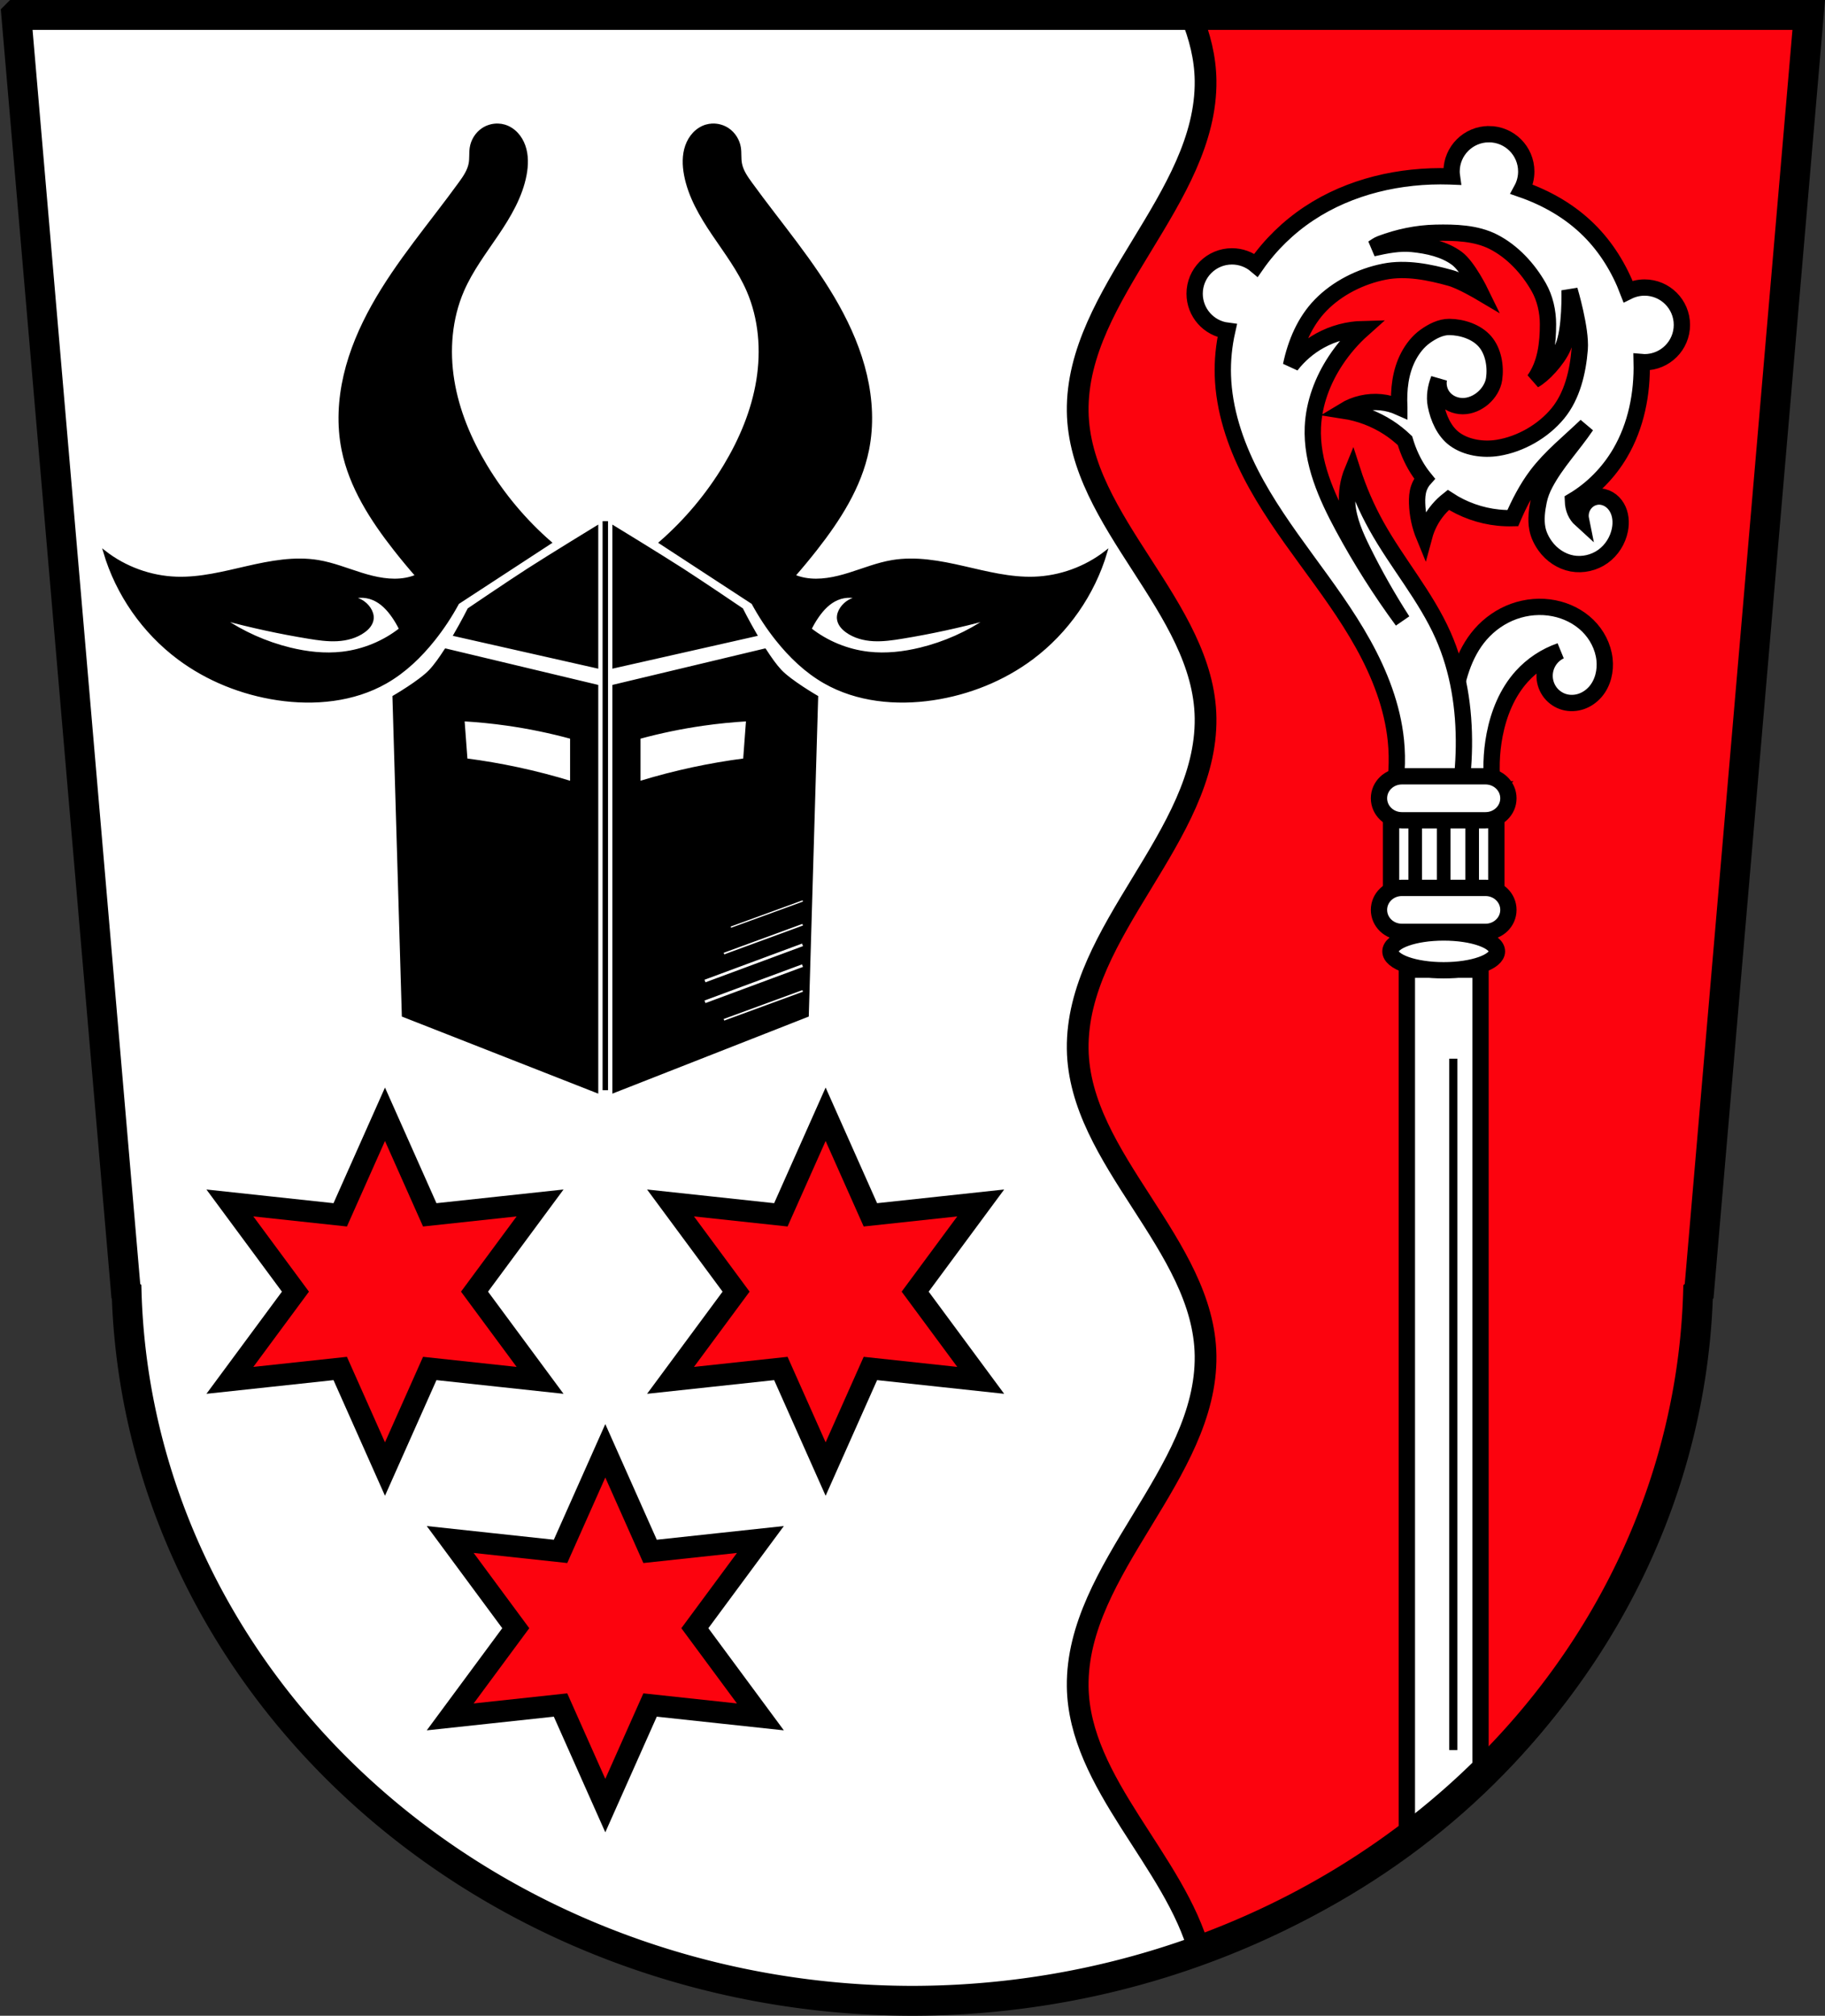 <?xml version="1.0" encoding="UTF-8" standalone="no"?>
<!-- Created with Inkscape (http://www.inkscape.org/) -->

<svg
   xmlns:dc="http://purl.org/dc/elements/1.1/"
   xmlns:cc="http://creativecommons.org/ns#"
   xmlns:rdf="http://www.w3.org/1999/02/22-rdf-syntax-ns#"
   xmlns:svg="http://www.w3.org/2000/svg"
   xmlns="http://www.w3.org/2000/svg"
   xmlns:sodipodi="http://sodipodi.sourceforge.net/DTD/sodipodi-0.dtd"
   xmlns:inkscape="http://www.inkscape.org/namespaces/inkscape"
   width="189.605mm"
   height="209.375mm"
   viewBox="0 0 671.829 741.879"
   id="svg2"
   version="1.1"
   inkscape:version="0.91 r13725"
   sodipodi:docname="DEU Walting COA.svg">
  <rect x="0" y="0" width="671.829" height="741.879" fill="#333333" stroke="none"/>
  <defs
     id="defs4">
    <inkscape:path-effect
       effect="spiro"
       id="path-effect4177"
       is_visible="true" />
    <inkscape:path-effect
       effect="spiro"
       id="path-effect4172"
       is_visible="true" />
    <inkscape:path-effect
       effect="spiro"
       id="path-effect4622"
       is_visible="true" />
    <inkscape:path-effect
       effect="spiro"
       id="path-effect4617"
       is_visible="true" />
    <inkscape:path-effect
       effect="spiro"
       id="path-effect4612"
       is_visible="true" />
    <inkscape:path-effect
       effect="spiro"
       id="path-effect4607"
       is_visible="true" />
    <inkscape:path-effect
       effect="spiro"
       id="path-effect4579"
       is_visible="true" />
    <inkscape:path-effect
       effect="spiro"
       id="path-effect4575"
       is_visible="true" />
    <inkscape:path-effect
       effect="spiro"
       id="path-effect4414"
       is_visible="true" />
    <inkscape:path-effect
       effect="spiro"
       id="path-effect4409"
       is_visible="true" />
    <inkscape:path-effect
       effect="spiro"
       id="path-effect4384"
       is_visible="true" />
    <inkscape:path-effect
       effect="spiro"
       id="path-effect4380"
       is_visible="true" />
    <inkscape:path-effect
       effect="spiro"
       id="path-effect4357"
       is_visible="true" />
    <inkscape:path-effect
       effect="spiro"
       id="path-effect4357-7"
       is_visible="true" />
  </defs>
  <sodipodi:namedview
     id="base"
     pagecolor="#ffffff"
     bordercolor="#666666"
     borderopacity="1.0"
     inkscape:pageopacity="0.0"
     inkscape:pageshadow="2"
     inkscape:zoom="0.65200763"
     inkscape:cx="-20.647525"
     inkscape:cy="369.82073"
     inkscape:document-units="px"
     inkscape:current-layer="layer1"
     showgrid="false"
     inkscape:window-width="1366"
     inkscape:window-height="745"
     inkscape:window-x="-8"
     inkscape:window-y="-8"
     inkscape:window-maximized="1"
     inkscape:snap-midpoints="true"
     inkscape:snap-smooth-nodes="true"
     inkscape:object-nodes="true"
     fit-margin-top="0"
     fit-margin-left="0"
     fit-margin-right="0"
     fit-margin-bottom="0"
     inkscape:snap-nodes="false"
     inkscape:object-paths="true" />
  <g
     inkscape:label="Ebene 1"
     inkscape:groupmode="layer"
     id="layer1"
     transform="translate(16.965,-101.76)">
    <path
       style="fill:#ffffff;fill-rule:evenodd;stroke:none;stroke-width:11;stroke-linecap:butt;stroke-linejoin:miter;stroke-miterlimit:4;stroke-dasharray:none;stroke-opacity:1"
       d="m -10.973,107.26 40.34,469.67 0.268,0.24 A 289.582,267.97 0 0 0 318.949,838.139 289.582,267.97 0 0 0 608.147,577.273 l 0.385,-0.344 40.34,-469.67 -329.922,0 -329.922,0 z"
       id="path4147-0"
       inkscape:connector-curvature="0" />
    <path
       style="fill:#fc030e;fill-opacity:1;fill-rule:evenodd;stroke:#000000;stroke-width:8;stroke-linecap:butt;stroke-linejoin:miter;stroke-miterlimit:4;stroke-dasharray:none;stroke-opacity:1"
       d="m 421.484,107.26 c 3.177,7.749 5.238,15.727 5.348,24.107 0.571,43.516 -47.637,78.263 -47.066,121.779 0.535,40.764 46.532,72.117 47.066,112.881 0.571,43.516 -47.637,78.263 -47.066,121.779 0.535,40.764 46.532,72.117 47.066,112.881 0.571,43.516 -47.637,78.263 -47.066,121.779 0.469,35.716 35.837,64.21 44.949,98.137 110.085,-38.355 180.16,-134.521 183.432,-243.33 l 0.385,-0.344 40.34,-469.67 z"
       id="path4289"
       inkscape:connector-curvature="0"
       sodipodi:nodetypes="cssssssccccc" />
    <path
       style="fill:#ffffff;fill-rule:evenodd;stroke:#000000;stroke-width:6;stroke-linecap:butt;stroke-linejoin:miter;stroke-miterlimit:4;stroke-dasharray:none;stroke-opacity:1"
       d="m 532.67,392.532 c -0.908,-6.746 -0.713,-13.638 0.575,-20.322 1.513,-7.845 4.623,-15.535 9.969,-21.472 3.836,-4.26 8.768,-7.525 14.187,-9.394 -1.781,0.85 -3.304,2.234 -4.319,3.927 -1.016,1.693 -1.52,3.687 -1.432,5.659 0.093,2.089 0.855,4.143 2.15,5.784 1.296,1.641 3.12,2.859 5.135,3.418 2.043,0.567 4.256,0.456 6.259,-0.239 2.003,-0.696 3.792,-1.964 5.173,-3.573 2.762,-3.218 3.801,-7.695 3.33,-11.909 -0.524,-4.685 -2.824,-9.112 -6.196,-12.406 -3.372,-3.294 -7.775,-5.469 -12.4,-6.382 -4.912,-0.969 -10.081,-0.534 -14.79,1.165 -4.709,1.699 -8.949,4.65 -12.242,8.421 -6.345,7.268 -8.904,17.083 -10.161,26.648 -1.36,10.355 -1.425,20.879 -0.192,31.25 l 14.954,-0.575 z"
       id="path4573"
       inkscape:path-effect="#path-effect4575"
       inkscape:original-d="m 532.67013,392.53199 c 0,0 -0.97956,-13.72594 0.57514,-20.32185 1.8104,-7.68071 4.8237,-15.48928 9.96921,-21.47214 3.6983,-4.30014 14.18695,-9.39406 14.18695,-9.39406 0,0 -5.99205,5.86727 -5.75146,9.58578 0.2526,3.90417 3.37634,9.03744 7.28519,9.20234 7.18202,0.30298 14.85664,-8.53288 14.76209,-15.72067 -0.11591,-8.81097 -10.00653,-16.82324 -18.5964,-18.78812 -9.31968,-2.13183 -20.19271,2.90545 -27.0319,9.58577 -6.80073,6.64275 -8.41028,17.30441 -10.16092,26.64846 -1.91824,10.2386 -0.19172,31.24964 -0.19172,31.24964 z"
       inkscape:connector-curvature="0"
       sodipodi:nodetypes="caacaaaaaacc" />
    <path
       style="fill:#ffffff;fill-rule:evenodd;stroke:#000000;stroke-width:6;stroke-linecap:butt;stroke-linejoin:miter;stroke-miterlimit:4;stroke-dasharray:none;stroke-opacity:1"
       d="m 531.14,151.146 c -7.59,9.5e-4 -13.742,6.154 -13.742,13.744 0.005,0.613 0.052,1.225 0.139,1.832 -0.305,-0.012 -0.611,-0.035 -0.916,-0.045 -18.099,-0.561 -36.598,3.647 -51.691,13.65 -7.617,5.048 -14.284,11.538 -19.5,19.035 -2.481,-2.098 -5.626,-3.248 -8.875,-3.248 -7.589,9.6e-4 -13.741,6.153 -13.742,13.742 0.006,6.909 5.14,12.739 11.992,13.619 -1.214,5.409 -1.772,10.962 -1.596,16.504 0.399,12.562 4.458,24.795 10.17,35.99 5.712,11.195 13.058,21.464 20.463,31.619 7.405,10.155 14.921,20.281 21.018,31.271 6.097,10.99 10.772,22.953 12.041,35.457 0.753,7.419 0.293,14.96 -1.355,22.232 l 1.467,-0.377 23.006,0.768 c 1.18,-6.708 1.821,-13.512 1.916,-20.322 0.196,-14.02 -1.982,-28.211 -7.668,-41.027 -6.381,-14.381 -16.89,-26.511 -24.539,-40.26 -3.596,-6.463 -6.556,-13.281 -8.82,-20.322 -1.591,3.863 -2.253,8.105 -1.916,12.27 0.491,6.081 3.046,11.788 5.752,17.256 4.369,8.828 9.236,17.409 14.57,25.689 -8.075,-10.977 -15.383,-22.518 -21.855,-34.51 -6.165,-11.422 -11.697,-23.841 -11.121,-36.809 0.389,-8.748 3.599,-17.24 8.436,-24.539 2.811,-4.241 6.172,-8.119 9.971,-11.504 -5.476,0.126 -10.917,1.586 -15.721,4.219 -4.163,2.281 -7.845,5.436 -10.736,9.201 1.754,-8.38 5.159,-16.287 10.906,-22.197 6.154,-6.329 14.771,-10.632 23.432,-12.34 8.018,-1.581 16.532,0.14 24.404,2.334 3.931,1.095 11.033,5.305 11.033,5.305 0,0 -4.619,-9.49 -8.699,-12.52 -4.597,-3.414 -10.644,-4.717 -16.34,-5.305 -4.876,-0.503 -9.824,0.52 -14.619,1.59 0.937,-0.619 1.86,-1.29 2.908,-1.686 6.433,-2.429 13.356,-3.891 20.23,-4.037 7.156,-0.152 14.835,0.065 21.217,3.307 7.035,3.574 12.847,9.874 16.734,16.74 2.299,4.061 3.391,8.915 3.396,13.582 0.008,7.068 -0.85,14.711 -5.094,20.582 3.136,-1.688 8.436,-7.193 10.611,-12.096 2.861,-6.449 2.428,-21.025 2.428,-21.025 0,0 4.313,14.421 3.73,21.756 -0.658,8.296 -2.759,17.21 -8.049,23.635 -5.391,6.548 -13.692,11.314 -22.064,12.674 -5.353,0.87 -11.573,-0.016 -15.947,-3.221 -3.844,-2.816 -6.008,-7.831 -6.922,-12.508 -0.617,-3.158 -0.037,-6.557 1.15,-9.586 -0.434,2.258 0.138,4.692 1.533,6.52 0.845,1.106 1.974,1.989 3.236,2.574 1.263,0.586 2.657,0.877 4.049,0.877 2.736,-2.2e-4 5.43,-1.224 7.453,-2.973 2.039,-1.763 3.665,-4.33 4.051,-6.998 0.677,-4.684 -0.254,-10.211 -3.34,-13.799 -3.087,-3.59 -8.414,-5.332 -13.148,-5.371 -3.173,-0.026 -6.29,1.607 -8.869,3.455 -2.592,1.857 -4.649,4.482 -6.154,7.322 -3.01,5.68 -3.724,12.327 -3.381,18.746 l 0,0.002 c -2.158,-0.963 -4.466,-1.59 -6.818,-1.818 -4.685,-0.455 -9.508,0.65 -13.529,3.098 5.787,0.892 11.382,3.017 16.301,6.193 2.19,1.414 4.235,3.048 6.123,4.846 1.251,4.213 3.08,8.232 5.592,11.836 0.51,0.731 1.054,1.434 1.615,2.123 -0.92,1.022 -1.639,2.226 -2.082,3.527 -0.603,1.77 -0.706,3.673 -0.652,5.543 0.121,4.188 1.009,8.352 2.607,12.225 0.978,-3.644 2.774,-7.067 5.217,-9.943 1.096,-1.291 2.328,-2.463 3.658,-3.512 5.486,3.588 11.865,5.861 18.395,6.525 1.775,0.181 3.558,0.244 5.34,0.201 2.23,-5.214 5.167,-10.965 8.795,-15.766 5.189,-6.866 11.847,-12.093 18.256,-18.258 -5.102,7.503 -11.082,13.636 -15.158,21.355 -1.044,1.977 -1.877,4.101 -2.328,6.291 -0.685,3.326 -1.153,6.836 -0.525,10.174 0.436,2.322 1.518,4.531 2.91,6.463 2.353,3.266 5.928,5.685 9.887,6.412 3.914,0.719 8.096,-0.252 11.336,-2.562 3.24,-2.311 5.51,-5.919 6.268,-9.826 0.54,-2.783 0.302,-5.796 -1.133,-8.24 -0.717,-1.222 -1.726,-2.281 -2.947,-3 -1.221,-0.719 -2.657,-1.089 -4.07,-0.984 -1.162,0.086 -2.297,0.491 -3.26,1.148 -0.962,0.657 -1.749,1.563 -2.281,2.6 -0.74,1.443 -0.974,3.14 -0.652,4.729 -0.901,-0.816 -1.628,-1.822 -2.119,-2.934 -0.553,-1.252 -0.8,-2.617 -0.85,-3.99 7.167,-4.246 13.178,-10.397 17.395,-17.586 5.877,-10.021 8.199,-21.814 7.93,-33.467 0.351,0.031 0.703,0.049 1.055,0.053 7.591,1.2e-4 13.744,-6.153 13.744,-13.744 1.2e-4,-7.591 -6.153,-13.744 -13.744,-13.744 -2.11,0.003 -4.191,0.491 -6.082,1.428 -3.22,-8.441 -7.997,-16.229 -14.406,-22.58 -6.942,-6.879 -15.487,-11.777 -24.727,-14.99 1.093,-2.013 1.666,-4.266 1.666,-6.557 1.2e-4,-7.591 -6.153,-13.744 -13.744,-13.744 z"
       id="path4577"
       inkscape:connector-curvature="0"
       sodipodi:nodetypes="ccccsccccssssscccssscsscssscscssscsscssssscscssssscsssssssssccscscscsscscscacaaasssssscsscscscccccscccc" />
    <path
       style="opacity:1;fill:#fc030e;fill-opacity:1;fill-rule:nonzero;stroke:#000000;stroke-width:8;stroke-linecap:round;stroke-linejoin:miter;stroke-miterlimit:4;stroke-dasharray:none;stroke-dashoffset:0;stroke-opacity:1"
       d="m 124.758,511.852 -16.482,37.018 -40.613,-4.373 24.131,32.645 -24.131,32.645 40.613,-4.373 16.482,37.018 16.48,-37.018 40.613,4.373 -24.131,-32.645 24.131,-32.645 -40.613,4.373 -16.48,-37.018 z m 162.211,0 -16.482,37.018 -40.613,-4.373 24.131,32.645 -24.131,32.645 40.613,-4.373 16.482,37.018 16.48,-37.018 40.613,4.373 -24.131,-32.645 24.131,-32.645 -40.613,4.373 -16.48,-37.018 z M 205.862,635.711 189.382,672.729 148.768,668.355 172.899,701 l -24.131,32.645 40.613,-4.373 16.48,37.018 16.482,-37.018 40.613,4.373 L 238.827,701 262.958,668.355 222.344,672.729 205.862,635.711 Z"
       id="path4330"
       inkscape:connector-curvature="0" />
    <path
       style="fill:#000000;fill-rule:evenodd;stroke:#000000;stroke-width:1px;stroke-linecap:butt;stroke-linejoin:miter;stroke-opacity:1"
       d="m 166.422,147.729 c -0.259,-0.008 -0.518,-0.007 -0.777,0.006 -1.727,0.084 -3.438,0.633 -4.879,1.592 -2.306,1.534 -3.897,4.082 -4.316,6.82 -0.291,1.901 -0.044,3.859 -0.383,5.752 -0.482,2.692 -2.099,5.024 -3.703,7.238 -10.83,14.952 -23.04,29.003 -32.047,45.119 -4.504,8.058 -8.187,16.625 -10.283,25.615 -2.096,8.99 -2.576,18.423 -0.746,27.471 2.752,13.61 10.522,25.665 19.09,36.592 2.604,3.321 5.303,6.568 8.08,9.746 -1.316,0.54 -2.684,0.954 -4.086,1.207 -5.439,0.982 -11.036,-0.216 -16.312,-1.861 -5.276,-1.646 -10.444,-3.752 -15.896,-4.656 -8.68,-1.439 -17.55,0.245 -26.127,2.205 -8.577,1.96 -17.226,4.218 -26.02,3.93 -9.531,-0.313 -18.937,-3.721 -26.457,-9.586 4.576,15.499 14.279,29.436 27.225,39.109 10.622,7.937 23.313,12.991 36.426,14.955 13.552,2.029 27.976,0.657 39.877,-6.135 6.882,-3.927 12.7,-9.523 17.637,-15.721 3.353,-4.209 6.321,-8.724 8.875,-13.461 l 33.992,-22.199 c -9.34,-8.14 -17.392,-17.752 -23.771,-28.373 -5.793,-9.645 -10.233,-20.211 -12.037,-31.316 -1.804,-11.105 -0.881,-22.78 3.602,-33.1 3.232,-7.44 8.184,-13.975 12.725,-20.697 4.54,-6.722 8.782,-13.893 10.281,-21.865 0.663,-3.523 0.758,-7.239 -0.428,-10.621 -0.593,-1.691 -1.505,-3.278 -2.736,-4.58 -1.231,-1.302 -2.787,-2.313 -4.506,-2.82 -0.747,-0.221 -1.52,-0.34 -2.297,-0.365 z m 78.885,0 c -0.777,0.025 -1.55,0.145 -2.297,0.365 -1.719,0.507 -3.274,1.518 -4.506,2.82 -1.231,1.302 -2.144,2.889 -2.736,4.58 -1.186,3.383 -1.09,7.099 -0.428,10.621 1.499,7.972 5.741,15.143 10.281,21.865 4.54,6.722 9.493,13.257 12.725,20.697 4.482,10.319 5.406,21.994 3.602,33.1 -1.804,11.105 -6.244,21.671 -12.037,31.316 -6.379,10.621 -14.432,20.233 -23.771,28.373 l 33.992,22.199 c 2.554,4.737 5.52,9.252 8.873,13.461 4.936,6.198 10.755,11.794 17.637,15.721 11.901,6.791 26.325,8.164 39.877,6.135 13.113,-1.964 25.804,-7.018 36.426,-14.955 12.945,-9.673 22.648,-23.611 27.225,-39.109 -7.52,5.865 -16.926,9.273 -26.457,9.586 -8.793,0.289 -17.443,-1.969 -26.02,-3.93 -8.577,-1.96 -17.447,-3.644 -26.127,-2.205 -5.453,0.904 -10.62,3.01 -15.896,4.656 -5.277,1.646 -10.873,2.843 -16.312,1.861 -1.402,-0.253 -2.768,-0.667 -4.084,-1.207 2.777,-3.178 5.476,-6.425 8.08,-9.746 8.568,-10.927 16.338,-22.981 19.09,-36.592 1.829,-9.048 1.35,-18.481 -0.746,-27.471 -2.096,-8.99 -5.78,-17.557 -10.283,-25.615 -9.007,-16.116 -21.217,-30.167 -32.047,-45.119 -1.604,-2.215 -3.221,-4.546 -3.703,-7.238 -0.339,-1.893 -0.092,-3.851 -0.383,-5.752 -0.419,-2.738 -2.01,-5.286 -4.316,-6.82 -1.441,-0.959 -3.152,-1.507 -4.879,-1.592 -0.259,-0.013 -0.518,-0.014 -0.777,-0.006 z m -42.535,147.986 c 0,0 -16.956,10.346 -25.307,15.721 -7.362,4.739 -21.855,14.57 -21.855,14.57 0,0 -2.183,4.343 -5.123,9.42 l 52.285,11.812 0,-51.523 z m 6.184,0 0,51.523 52.285,-11.812 c -2.94,-5.077 -5.123,-9.42 -5.123,-9.42 0,0 -14.493,-9.831 -21.855,-14.57 -8.35,-5.375 -25.307,-15.721 -25.307,-15.721 z m -93.49,25.553 c 1.713,-0.066 3.44,0.237 5.02,0.904 3.043,1.285 5.409,3.802 7.287,6.52 1.011,1.462 1.906,3 2.682,4.6 -6.163,4.84 -13.683,7.931 -21.469,8.82 -6.403,0.731 -12.914,-0.004 -19.174,-1.535 -8.884,-2.173 -17.372,-5.959 -24.924,-11.119 10.48,2.846 21.107,5.151 31.824,6.902 3.459,0.565 6.957,1.074 10.457,0.887 3.5,-0.187 7.039,-1.115 9.865,-3.188 0.766,-0.562 1.48,-1.209 2.035,-1.98 0.555,-0.772 0.948,-1.675 1.035,-2.621 0.124,-1.356 -0.384,-2.709 -1.15,-3.834 -1.466,-2.153 -3.928,-3.599 -6.521,-3.834 0.981,-0.308 2.005,-0.482 3.033,-0.521 z m 180.797,0 c 1.028,0.04 2.054,0.213 3.035,0.521 -2.594,0.235 -5.054,1.681 -6.52,3.834 -0.766,1.125 -1.277,2.478 -1.152,3.834 0.087,0.946 0.479,1.85 1.033,2.621 0.555,0.772 1.269,1.419 2.035,1.98 2.827,2.073 6.365,3 9.865,3.188 3.5,0.187 6.998,-0.322 10.457,-0.887 10.718,-1.751 21.344,-4.056 31.824,-6.902 -7.552,5.16 -16.04,8.946 -24.924,11.119 -6.26,1.531 -12.769,2.267 -19.172,1.535 -7.786,-0.889 -15.307,-3.98 -21.471,-8.82 0.775,-1.599 1.675,-3.138 2.686,-4.6 1.878,-2.717 4.24,-5.235 7.283,-6.52 1.58,-0.667 3.307,-0.971 5.02,-0.904 z m -149.145,19.672 c -1.901,2.959 -3.88,5.762 -5.695,7.689 -3.769,4.002 -13.42,9.586 -13.42,9.586 l 3.451,117.33 71.318,27.99 0,-149.301 -55.654,-13.295 z m 117.492,0 -55.654,13.295 0,149.301 71.318,-27.99 3.451,-117.33 c 0,0 -9.651,-5.584 -13.42,-9.586 -1.815,-1.928 -3.794,-4.731 -5.695,-7.689 z m -111.064,25.787 c 5.442,0.313 10.871,0.856 16.268,1.627 7.954,1.136 15.836,2.767 23.588,4.881 l 0,16.539 c -6.518,-2.004 -13.123,-3.725 -19.791,-5.152 -6.278,-1.344 -12.611,-2.43 -18.979,-3.254 l -1.086,-14.641 z m 104.637,0 -1.086,14.641 c -6.367,0.824 -12.7,1.91 -18.979,3.254 -6.668,1.428 -13.273,3.148 -19.791,5.152 l 0,-16.539 c 7.751,-2.113 15.634,-3.745 23.588,-4.881 5.396,-0.771 10.825,-1.314 16.268,-1.627 z m 20.574,65.762 0.521,1.373 -27.398,9.992 -0.52,-1.373 27.396,-9.992 z m -0.047,8.676 0.568,1.508 -29.924,10.975 -0.568,-1.508 29.924,-10.975 z m -0.129,7.23 0.699,1.877 -36.842,13.658 -0.699,-1.877 36.842,-13.658 z m 0,7.646 0.699,1.877 -36.842,13.658 -0.699,-1.877 36.842,-13.658 z m 0.129,9.488 0.568,1.508 -29.924,10.975 -0.568,-1.508 29.924,-10.975 z"
       id="path4355"
       inkscape:connector-curvature="0" />
    <path
       style="fill:none;fill-rule:evenodd;stroke:#000000;stroke-width:2;stroke-linecap:square;stroke-linejoin:miter;stroke-miterlimit:4;stroke-dasharray:none;stroke-opacity:1"
       d="m 205.863,294.565 0,207.436"
       id="path4480"
       inkscape:connector-curvature="0" />
    <path
       style="opacity:1;fill:#ffffff;fill-opacity:1;fill-rule:nonzero;stroke:#000000;stroke-width:6;stroke-linecap:square;stroke-linejoin:miter;stroke-miterlimit:4;stroke-dasharray:none;stroke-dashoffset:0;stroke-opacity:1"
       d="M 517.904 356.879 L 517.904 676.365 A 289.582 267.97 0 0 0 545.018 653.383 L 545.018 356.879 L 517.904 356.879 z "
       transform="translate(-16.965,101.76)"
       id="rect4482" />
    <path
       style="fill:#ffffff;fill-rule:evenodd;stroke:#000000;stroke-width:3;stroke-linecap:square;stroke-linejoin:miter;stroke-miterlimit:4;stroke-dasharray:none;stroke-opacity:1"
       d="m 518.039,492.898 0,251.45"
       id="path4484"
       inkscape:connector-curvature="0" />
    <ellipse
       style="opacity:1;fill:#ffffff;fill-opacity:1;fill-rule:nonzero;stroke:#000000;stroke-width:6;stroke-linecap:square;stroke-linejoin:miter;stroke-miterlimit:4;stroke-dasharray:none;stroke-dashoffset:0;stroke-opacity:1"
       id="path4486"
       cx="514.495"
       cy="451.904"
       rx="19.604"
       ry="6.953" />
    <rect
       style="opacity:1;fill:#ffffff;fill-opacity:1;fill-rule:nonzero;stroke:#000000;stroke-width:6;stroke-linecap:square;stroke-linejoin:miter;stroke-miterlimit:4;stroke-dasharray:none;stroke-dashoffset:0;stroke-opacity:1"
       id="rect4506"
       width="38.752"
       height="40.119"
       x="495.119"
       y="396.626" />
    <path
       style="fill:#ffffff;fill-rule:evenodd;stroke:#000000;stroke-width:5;stroke-linecap:square;stroke-linejoin:miter;stroke-miterlimit:4;stroke-dasharray:none;stroke-opacity:1"
       d="m 514.495,396.626 0,40.119"
       id="path4508"
       inkscape:connector-curvature="0" />
    <path
       style="fill:#ffffff;fill-rule:evenodd;stroke:#000000;stroke-width:5;stroke-linecap:square;stroke-linejoin:miter;stroke-miterlimit:4;stroke-dasharray:none;stroke-opacity:1"
       d="m 504.009,396.7 0,40.119"
       id="path4508-6"
       inkscape:connector-curvature="0" />
    <path
       style="fill:#ffffff;fill-rule:evenodd;stroke:#000000;stroke-width:5;stroke-linecap:square;stroke-linejoin:miter;stroke-miterlimit:4;stroke-dasharray:none;stroke-opacity:1"
       d="m 524.981,396.7 0,40.119"
       id="path4508-2"
       inkscape:connector-curvature="0" />
    <path
       inkscape:connector-curvature="0"
       style="opacity:1;fill:#ffffff;fill-opacity:1;fill-rule:nonzero;stroke:#000000;stroke-width:6;stroke-linecap:square;stroke-linejoin:miter;stroke-miterlimit:4;stroke-dasharray:none;stroke-dashoffset:0;stroke-opacity:1"
       d="m 499.109,387.469 c -4.673,0 -8.436,3.609 -8.436,8.092 0,4.483 3.763,8.092 8.436,8.092 l 30.773,0 c 4.673,0 8.434,-3.609 8.434,-8.092 0,-4.483 -3.761,-8.092 -8.434,-8.092 l -30.773,0 z m 0,41.07 c -4.673,0 -8.436,3.609 -8.436,8.092 0,4.483 3.763,8.092 8.436,8.092 l 30.773,0 c 4.673,0 8.434,-3.609 8.434,-8.092 0,-4.483 -3.761,-8.092 -8.434,-8.092 l -30.773,0 z"
       id="rect4488" />
    <path
       style="fill:none;fill-rule:evenodd;stroke:#000000;stroke-width:11;stroke-linecap:butt;stroke-linejoin:miter;stroke-miterlimit:4;stroke-dasharray:none;stroke-opacity:1"
       d="m -10.973,107.26 40.34,469.67 0.268,0.24 A 289.582,267.97 0 0 0 318.949,838.139 289.582,267.97 0 0 0 608.147,577.273 l 0.385,-0.344 40.34,-469.67 -329.922,0 -329.922,0 z"
       id="path4147"
       inkscape:connector-curvature="0" />
  </g>
</svg>
